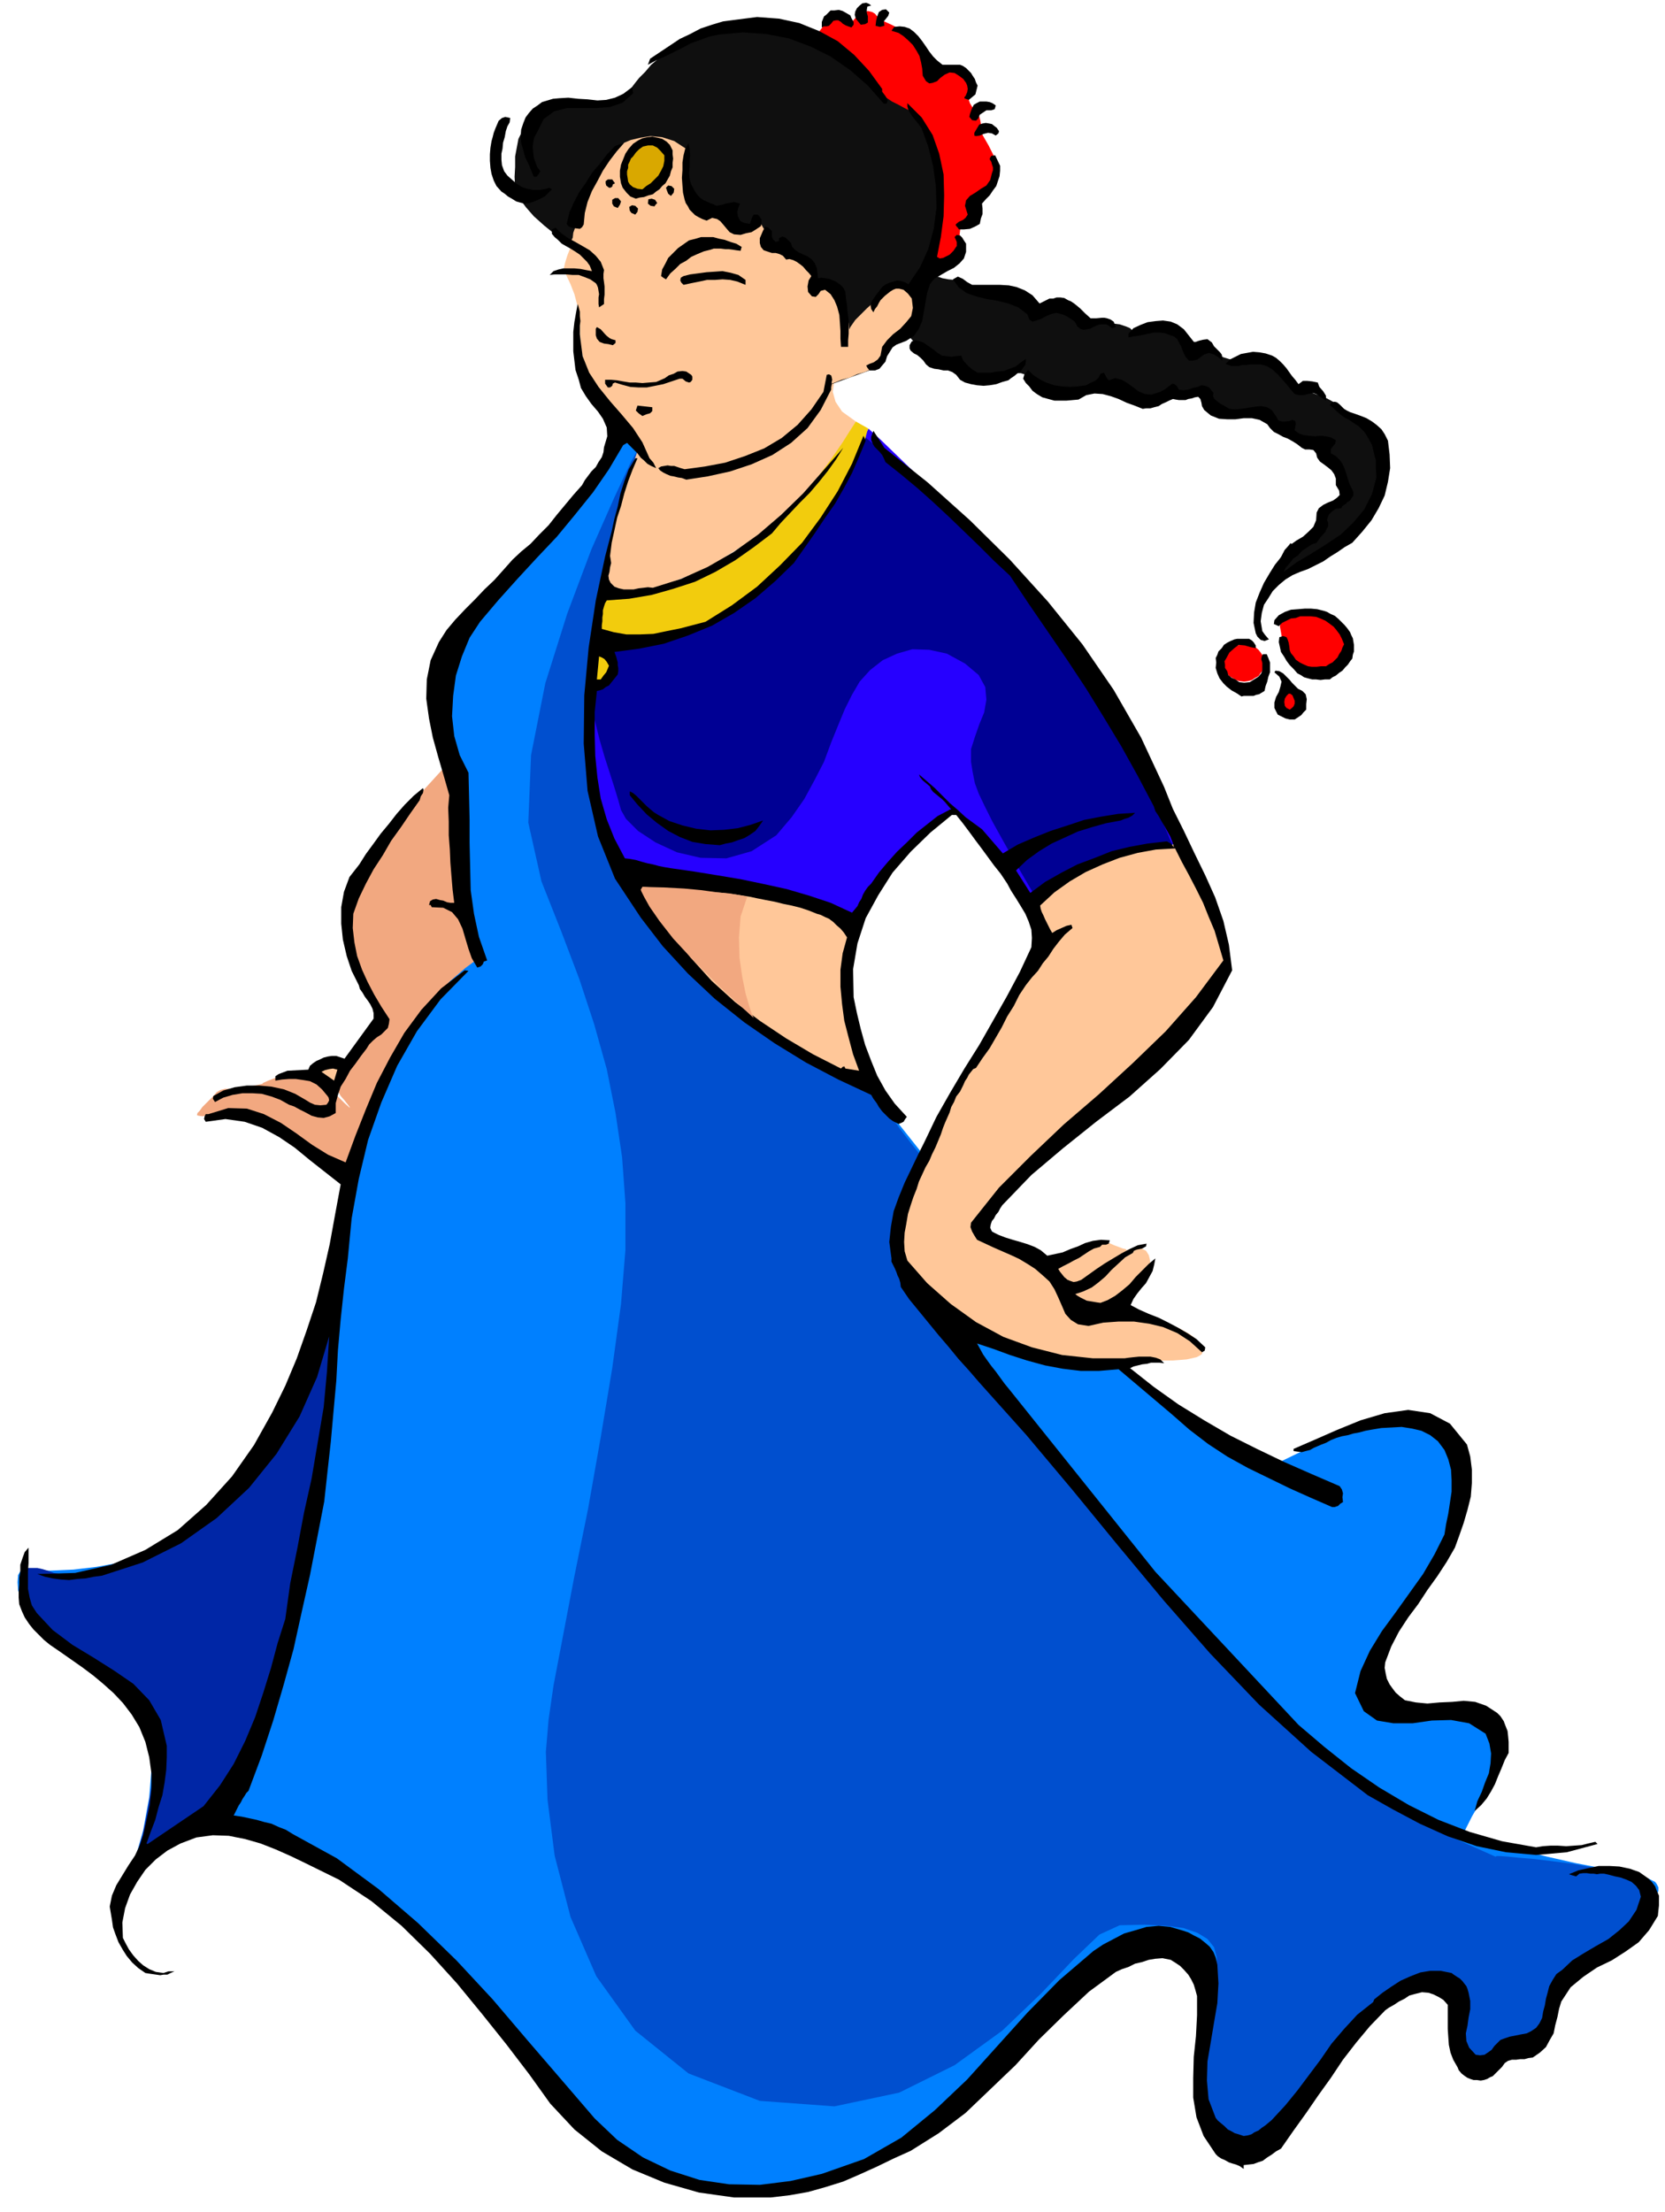 <svg xmlns="http://www.w3.org/2000/svg" width="490.455" height="651.248" fill-rule="evenodd" stroke-linecap="round" preserveAspectRatio="none" viewBox="0 0 3035 4030"><style>.brush1{fill:#ffc799}.pen1{stroke:none}.brush7{fill:red}.brush8{fill:#f2a880}.brush9{fill:#f2cc0d}.brush11{fill:#000}</style><path d="m1150 796-20 45-19 50-18 51-15 51-14 44-10 37-6 24-2 9 133-28 111-44 88-56 70-58 51-58 35-49 19-34 7-12-25-18-12-18-5-18 2-15 4-15 7-11 6-7 3-2-390 132z" class="pen1 brush1"/><path d="m1122 794 41 25-14 30-12 33-11 32-8 32-7 26-5 22-3 14v6l-8 56-5 55-6 50-3 47-4 38-2 30-1 19v7l2 63 6 52 7 41 8 33 7 22 6 16 5 9 2 3 29 53 27 44 22 34 20 26 14 18 11 12 7 6 3 3 32 39 30 31 26 24 23 18 18 12 14 8 9 4 3 2 29 17 30 15 29 13 29 11 23 8 20 6 13 4 5 2 13 15 32 55 62 78 78 88 88 93 84 86 74 73 51 50 20 19 52 46 46 36 39 26 33 20 25 11 19 8 11 3 4 1 64-31 52-21 41-16 32-9 21-7 16-3 8-1 3 1 53 5 36 15 21 21 11 25 2 24-1 21-4 15-1 6-1 2-2 7-4 11-4 14-6 15-5 15-6 15-5 13-9 13-11 19-13 21-14 24-15 22-14 22-15 18-11 14-11 13-8 19-6 22-3 23-1 22 2 19 5 14 9 8 11 2 15 3 18 3 20 3h20l20 1 18-1 16-1 12-1 14 5 12 9 12 13 8 14 7 17 3 18v19l-5 19-8 21-9 22-10 22-11 19-8 16-5 10-2 4 47 15 52 15 53 13 53 12 47 9 40 8 29 6 16 5 6 3 6 3 3 4 3 6v6l-3 10-6 11-8 14-14 14-16 15-20 14-19 15-21 12-17 12-14 10-9 9-8 8-8 14-9 16-8 18-9 16-6 16-6 13-2 9-4 4-6 5-9 4-9 5-11 4-10 4-11 4-8 6-9 5-9 8-8 8-8 8-9 6-7 3h-9l-7-5-8-12-5-16-3-18-1-18-1-20-1-16-2-13-2-7-9-6-13-4-18-4-18-3-19-3-15-2-11-1h-4l-11 6-13 10-15 12-14 13-15 13-14 14-12 12-8 12-11 12-13 20-16 23-16 27-18 25-16 24-15 20-12 14-12 8-11 9-12 5-12 6-13 2-12 1-12-2-10-3-12-9-11-11-12-16-10-18-8-23-5-25-1-29 5-30 4-37 1-39-4-40-9-36-15-31-21-20-29-6-34 13-42 26-45 35-46 39-45 43-44 40-39 38-32 30-23 22-22 17-24 20-27 21-30 23-33 21-33 19-36 15-36 11-39 7-40 9-43 7-45 4-49-2-51-8-56-18-59-29-58-39-47-41-40-42-31-40-26-38-21-32-16-26-13-17-18-18-23-25-29-30-29-31-31-32-26-27-22-22-13-11-16-10-22-14-28-17-31-16-32-18-28-14-24-12-15-6-16-6-21-5-25-6-25-5-26-5-23-2h-17l-10 3-10 6-14 11-17 12-16 14-17 12-14 11-9 8-3 3 20-71 11-60 4-50-1-40-5-31-5-22-5-13-1-3-29-29-28-26-30-24-27-19-25-16-19-12-13-7-4-2-27-34-16-27-8-22-1-15 1-13 4-7 4-4 2-1 46 4 45-2 42-5 38-7 31-9 24-8 15-6 6-2 75-65 65-71 54-75 43-71 32-65 23-52 13-35 5-12 20-112 19-90 17-73 16-54 12-41 9-26 6-15 3-4 31-61 31-48 29-38 27-28 21-21 18-12 11-7 5-1-14-44-10-40-7-36-4-30-4-26-1-18v-15l-1-42-3-38-5-36-4-29-5-26-4-19-4-13v-3l-3-52 2-41 5-34 9-24 7-18 8-11 5-7 3-1 46-49 38-40 30-33 24-26 16-20 12-13 6-8 3-2 27-33 23-29 17-27 14-23 9-20 7-14 3-9 2-3z" class="pen1" style="fill:#0080ff"/><path d="m2726 3383-108-48-93-51-80-56-69-55-60-57-51-55-45-51-39-45-8-9-21-24-32-36-38-44-43-50-43-51-43-51-36-45-63-79-56-71-51-62-41-52-35-43-25-30-16-19-5-6 8-52 10-41 9-33 9-23 8-17 7-11 4-5 2-1-23-29-20-26-17-25-14-21-11-19-8-14-5-9-1-2-79-20-71-33-64-42-54-44-46-45-33-37-21-27-6-9-48-64-34-59-24-54-15-46-10-40-3-29-1-18 1-6-2-11-2-32-1-51 3-68 7-85 17-97 26-110 40-119-13 23-30 64-42 95-44 117-40 127-26 131-5 123 24 107 36 91 33 87 27 82 23 82 16 80 12 81 6 83v86l-8 98-16 117-21 126-23 130-25 123-21 110-17 89-9 62-5 59 3 87 13 102 29 112 47 108 71 99 97 78 130 50 136 10 118-25 101-50 87-63 71-68 59-62 47-45 37-17 45-1 39 2 32 4 26 9 18 11 12 15 5 19-1 25-7 26-7 30-6 30-5 32-5 29-1 29 1 24 7 21 7 18 7 22 6 20 10 20 10 13 14 8 18-1 24-12 24-22 25-25 24-29 25-29 24-31 25-28 24-27 27-23 24-22 25-19 23-17 21-12 18-8 16-1 12 4 10 14 5 17 3 20 2 20 2 20 1 17 3 15 4 11 7 6 10 1 13 1 15-2 17-3 14-6 14-5 10-9 6-8 3-6h5l5 4 8 5 7 2 9-2 10-12 10-21 9-27 10-23 9-20 11-16 11-15 15-12 16-12 19-9 19-12 19-14 17-17 16-16 10-18 8-16 2-14-3-11-10-10-13-7-16-7-15-4-15-4-12-1-9-1h-2l-49-9-40-5-33-4-25-2-20-2-13-1h-8l-2 1z" class="pen1" style="fill:#004fcf"/><path d="m1583 781-34 69-33 60-31 49-28 40-25 29-19 21-12 12-4 5-57 34-56 25-53 18-47 12-41 6-32 4h-20l-7 1-10 119 1 95 7 74 13 56 13 38 14 25 10 13 4 5 105 4 90 11 73 14 58 18 43 16 31 14 18 10 6 4 15-35 25-35 27-35 31-32 28-28 25-22 16-15 7-5 28 26 26 29 24 27 22 26 17 22 14 18 8 12 4 5 71-40 60-28 47-18 37-10 27-5 18-1 10 1 4 1-40-118-70-125-92-127-101-120-100-107-84-85-59-57-22-20z" class="pen1" style="fill:#2600ff"/><path d="m2140 1544-61 11-51 15-44 15-34 16-28 13-18 12-12 7-3 4-34-58-26-46-20-36-14-28-11-23-7-19-4-20-3-19v-23l7-22 8-23 9-22 4-23-2-23-12-22-25-21-33-18-32-7-31-1-28 8-26 12-23 18-19 21-14 24-13 26-12 29-13 32-13 35-17 33-19 35-23 33-28 33-45 29-46 13-47-1-43-10-39-18-32-21-22-22-9-16-5-18-7-23-9-28-9-28-9-31-7-28-6-26-1-20v-38l1-19 1-16v-15l1-11 1-7 1-2 138-23 111-45 86-61 64-66 43-66 29-57 14-40 5-14 68 57 58 51 48 42 39 36 29 26 21 19 12 12 5 4 56 77 54 83 48 83 43 81 35 70 27 57 16 38 7 14z" class="pen1" style="fill:#000094"/><path d="m605 2320-24 70-20 61-19 52-17 44-17 36-16 33-16 28-16 27-21 25-24 26-28 25-29 24-30 21-28 19-26 14-20 11-21 6-21 8-23 6-22 6-22 4-19 2h-17l-11-2-11-4-10-3-9-2H43v43l8 34 12 25 15 20 15 13 13 9 10 4 4 2 53 30 41 31 29 27 21 26 11 20 7 16 2 10 1 5-5 51-6 46-7 40-7 34-8 26-6 20-4 12-1 5 44-35 37-28 30-24 24-17 17-15 12-9 6-6 3-1 49-113 40-109 30-102 22-90 15-77 9-58 5-38 2-13 9-95 6-77 4-61 2-46-1-34v-22l-1-13v-3z" class="pen1" style="fill:#0026a6"/><path d="m2268 1242 7-1 7-2 6-4 6-3 4-6 4-5 2-6 1-6-1-8-2-6-4-6-4-5-6-5-6-2-7-2h-16l-6 2-7 2-5 5-5 5-3 6-2 6v14l2 6 3 5 5 6 5 3 7 4 6 2 9 1zm132-9 11-2 12-3 10-6 10-6 7-9 7-9 3-11 2-11-2-12-3-11-7-10-7-8-10-8-10-5-12-4h-41l-19 3-11 4-5 8-2 8 2 11 2 12 2 12v11l4 11 6 9 8 9 8 6 11 6 11 3 13 2z" class="pen1 brush7"/><path d="m822 1385-53 58-41 52-33 43-24 36-18 27-10 20-6 11-1 5-1 52 6 44 8 36 12 29 10 20 11 15 7 9 3 3-4 11-4 10-5 8-4 7-5 5-3 4-3 3v1l-9 12-8 14-8 13-6 14-7 11-5 11-3 8-2 6v5l5 9 7 8 7 9 3 4h-1l-9-8-17-17-25-19-24-10-23-5-19 2-18 3-13 5-9 4-2 2-19 4-15 3-13 1-11 1h-10l-8 2-7 4-6 7-7 7-7 7-6 6-5 7-4 4-1 4 3 1 7 1 10-2 14-1 15-1 18 1 17 1 17 4 15 6 13 10 12 10 17 12 19 12 21 12 18 11 17 9 13 7 8 5 7 4 8 3h5l3 1 31-105 38-85 39-68 40-52 35-39 29-25 19-14 8-4-19-70-12-66-10-62-6-53-4-46-2-35v-29z" class="pen1 brush8"/><path d="m1889 1637 55-34 51-25 44-18 39-10 30-7 23-3 14-1 6 1 31 61 24 50 15 38 10 30 4 19 2 14v9l-44 60-39 52-37 41-31 33-26 24-20 17-12 9-4 4-52 44-40 36-31 26-22 19-16 12-9 8-5 4-1 1-29 28-19 22-12 15-6 12-3 7v4l1 2 2 1 21 14 21 12 18 9 18 7 14 3 12 4 7 1 3 1 18-2 18-4 17-6 17-5 12-6 12-5 8-4 5-1h4l7 2 8 3 9 4 8 3 8 3 5 1 2 2 15-5 12 2 8 4 5 8 2 8 1 8v8l-13 14-11 15-11 13-8 12-8 9-6 7-4 5v2l50 11 39 12 26 10 18 10 10 8 7 7 3 6 3 7v4l-1 4-4 3-6 3-9 2-9 2-12 1-13 1h-18l-21 1-24 1-23 2-24 1-21 2h-18l-11 1-15-4-23-5-29-9-32-9-35-12-32-11-29-11-22-8-20-12-20-14-20-18-19-17-17-19-14-17-10-14-4-9-1-13 2-21 5-27 7-30 8-33 10-31 11-27 11-21 12-24 17-31 18-37 21-38 19-38 19-34 16-29 13-19 9-17 11-17 11-19 12-18 9-18 9-15 6-13 4-7v-18l-2-11-2-11-3-12-2-8-1-5v-2l3-17z" class="pen1 brush1"/><path d="m1583 781-23-13-24 38-22 32-20 27-17 22-15 15-10 12-7 7-2 3-32 32-32 28-33 24-29 19-27 14-20 11-14 6-4 3-33 8-29 7-26 3-21 3h-41l-9 15-5 15-4 14-1 14-1 10 1 8v5l1 3 44 14 51-2 51-16 51-22 45-26 37-24 24-18 10-6 57-64 44-56 33-50 23-40 14-33 9-23 4-15 2-4z" class="pen1 brush9"/><path d="m1489 63 13-17 12-9 10-5 9 1 6 1 6 4 3 3 2 2 12-13 12-7 8-3 8 2 5 3 4 5 3 3 1 2 24 11 20 11 15 10 12 11 7 9 6 10 3 8 3 9v6l3 4 3 3 3 2 5 1h3l27-2 19 5 10 7 5 11v10l-2 11-2 7-1 3 2 6 3 5 2 3 3 4 4 2 2 1 3 9 2 8 1 6 1 5-2 6v2l15 26 10 20 5 13 3 10-2 5-1 3-2 1v1l-12 21-8 14-7 8-4 4-5-2v-2l-1 18-3 13-5 9-4 6-6 3-5 1h-4v1l-3 25-7 21-9 14-10 11-12 6-9 4-6 2-2 1-204-433z" class="pen1 brush7"/><path d="m1018 432-26-21-19-17-14-16-9-12-7-11-3-7-1-4v-1l-1-21 1-18v-19l3-16 3-16 7-14 9-13 14-10 14-9 14-6 14-4 15-2 14-2 15-1h15l16 1 13-2 11-2 9-4 8-4 5-5 4-5 3-4 3-2 3-5 6-8 8-10 11-11 11-13 13-11 13-11 14-7 14-8 18-8 21-8 25-7 25-7 26-3 25-1 26 4 23 4 22 5 20 6 19 6 15 6 15 6 12 7 9 8 8 8 9 9 10 10 11 11 8 9 8 10 6 8 4 6 3 4 8 5 9 6 12 6 11 6 12 6 9 7 7 9 4 9 6 14 6 16 6 19 5 18 5 19 2 17 2 15-1 13-1 17-2 19-1 21-3 19-2 19-4 16-4 13-2 9 4 7 9 4 12 4 11 2 11 1h7l4 1 20 15 20 10 17 6 17 3h24l6-1h3l8 6 7 6 4 3 4 4 4 1 1 1 25-6h20l15 3 13 7 7 6 5 7 3 5 1 3 28-2 22 1 16 2 12 4 7 3 4 4 2 2 1 2 27-5 22-1 16 2 13 5 7 5 5 5 3 4 1 2h16l13 3 9 3 8 4 4 3 4 4 1 2 1 2 13 7 13 4 11 2 12 1 8-2 7-1 5-1h2l25 5 19 9 13 8 9 10 4 7 3 7v5l1 2 22 6 19 7 14 5 11 6 7 4 5 4 3 2 1 2 31 24 22 21 14 15 9 13 3 8 1 6-1 3v2l-6 44-5 30-4 18-3 9-3 1-1-2-1-3v-1l-27 29-24 24-21 16-18 13-15 7-10 5-6 2-2 1-22 12-17 12-13 9-9 9-7 5-3 5-2 2v2l16-39 13-26 9-17 7-8 3-4 3 1 1 2 1 2 21-13 16-11 9-11 6-8 1-8v-6l-2-4 22-13 15-10 8-9 4-6-1-7-2-3-3-3-17-26-14-19-11-15-8-9-7-7-4-4-2-1-19-4-15-5-14-6-10-6-10-6-6-5-4-4h-1l-13-6-11-3-9-3-6-1-7-1h-5v1l-18-1-14-3-10-5-7-5-6-6-2-5-2-4v-1l-6-3-8-2-10-1h-31l-1 1-39 10-28 4-22-2-13-4-10-7-4-6-1-5v-1h-25l-20 2-16 2-12 3-9 2-6 2-4 1v1l-18-5-14-4-11-6-7-6-6-6-3-5-2-4-12-4h-23l-10 3-9 2-6 2-5 2-1 1h-22l-16-2-13-4-8-4-6-5-3-4-1-4-20-5-16-8-15-10-11-10-10-11-7-8-4-5-1-2-25 15-36 49-91 33-484-273z" class="pen1" style="fill:#0f0f0f"/><path d="m1540 626 3-16 7-14 9-13 11-11 10-10 9-8 8-7 6-3 4-6 6-5 6-6 8-5 7-5 8-1 6 1 7 5 4 6 4 8 4 8 4 8 1 7 2 8-1 6v7l-4 4-5 6-7 6-6 7-7 6-6 6-6 4-3 4-7 5-6 8-5 8-2 9-4 6-5 7-6 4-3 3-6 1-9 4-14 4-13 6-15 4-12 5-9 3-2 2 29-76z" class="pen1 brush1"/><path d="m1059 382-6 16-4 15-4 11-1 9-3 6v9l-7 18-4 13-2 9v6l1 4 2 1 9 19 7 18 4 15 4 15 1 13 1 13v12l1 14 1 15 4 19 5 20 7 20 6 19 7 16 5 12 6 7 3 2 6 4 6 4 7 6 6 6 8 8 7 9 8 11 7 10 7 10 5 9 6 8 4 5 4 5 2 2 1 2h2l9 2 13 3 16 3 17 2 18 1h15l14-3 13-6 19-6 22-7 26-7 24-10 25-12 23-13 21-15 16-20 16-23 13-25 12-24 9-25 8-21 5-17 5-11 1-11-1-13-4-15-4-14-6-15-5-11-6-9-5-3-6-3h-23l-4 1-3 1v1l-5-41-38-23-18-8-18-2-5-23-15-26-15 16-26-5-15-28-28 5-41-26-5-35v-54l-23-15-22-7-21-2-19 3-17 4-12 5-9 5-2 2-17 23-14 22-12 19-9 18-8 13-5 11-3 6v3z" class="pen1 brush1"/><path d="m1588 10-7 2-1 6v5l2 7v11l-5 3-8 1-5-6-4-5-2-7 1-6 3-6 5-5 5-4 7-1 5 2 4 3zm33 13-2 6-4 5-4 5 1 8-8 2-8-2 1-9 2-8 3-8 6-4 7-1 6 6zm-71 5 2 5 4 7v5l-4 5-6-2-5-2-5-3-3-3-5-3h-4l-5 1-4 5-4 4-4 1h-5l-4 2V40l4-10 4-3 4-4 4-4h7l8-1 7 2 7 4 7 4zm67 152 1 4-2 5h-5l-29-33-32-28-36-25-36-18-40-15-41-8-43-3-44 4-18 4-16 6-17 6-15 8-16 8-16 8-16 7-15 8 4-11 18-12 18-12 18-12 19-9 19-10 21-7 20-6 23-3 39-5 40 3 37 8 37 15 33 18 30 25 27 29 24 33v5l3 4 3 4 3 5zm133-62 5 2 6 4 4 4 5 5 3 5 4 6 2 6 3 6-2 8-2 8-6 5-6 5-6-2-2-1v-2l2-2 3-7 1-6-1-6-2-5-3-4-2-3-8-6-8-5-9-1-9 4-8 6-6 6-8 3-6 1-6-4-6-10-1-13-2-11-3-12-5-9-7-11-8-8-9-8-9-6-13-4 5-7 10-1 9 1 9 3 8 6 8 8 7 9 7 10 6 9 7 9 7 7 10 8h32zm-596 52-19 17-23 8-26 2h-53l-23 6-19 14-13 26-4 7-2 9-1 9 1 10 1 9 3 9 3 8 6 8-3 5-4 5h-5l-5-12-5-12-6-12-3-12-4-13-1-12 1-13 4-12 4-10 6-8 7-8 9-6 8-6 10-3 10-3 11-1 17-1 18 2 17 1 18 2 16-1 16-4 15-7 16-12 1 4 1 7zm661 22-1 4-1 3-3 1-3 1h-9l-6 4-6 4-3 7-4 4-7-1-5-6 1-5 2-6 2-5 3-6 5-3 6-3h12l6 1 5 2 6 4zm-107 276 5 3 6-1 6-3 6-3 7-7 6-9v-7l-2-5-2-4 4-4 6 1 4 4 3 5 4 6v15l-4 12-8 9-10 8-12 6-12 7-12 7-8 10-5 16-3 17-3 17-3 17-6 14-9 13-14 9-18 7-7 5-5 8-5 8-3 10-6 7-5 6-8 3h-10l-4-5-2-4 6-3 8-3 7-5 5-7 3-16 9-12 11-11 13-10 11-12 9-11 3-15-2-17-7-9-8-7-8-2h-6l-5 2-5 3-10 8-8 8-3 5-3 6-4 5-3 6-4-6-1-6 1-6 3-5 7-10 7-9 4-5 6-4 7-3 7-2 6-2 7 1 7 2 7 4 21-31 15-33 10-37 5-38-1-39-5-37-9-36-12-33-5-7-4-5-5-6-3-4-4-6-3-5-2-7v-6l26 26 20 32 12 34 8 38 1 38-1 38-5 38-7 36z" class="pen1 brush11"/><path d="m930 215-1 8-4 7-3 9-2 11-3 10-1 11-2 9v11l1 10 4 11 6 8 9 8 8 7 10 6 9 3 11 2h12l12-2 5-2 5 3-6 6-7 7-10 5-9 4-9 3-9 1-8-2-7-2-8-5-7-4-6-5-6-4-9-10-5-10-4-12-2-11-1-13v-12l1-12 2-12 2-7 2-8 3-8 3-7 3-7 6-5 6-2 9 2zm891 24-1 4-5 4-7-4-7-1-8 2-7 3-7 1-3-1v-5l6-10 3-5 6-2 6-1 6 1 5 1 5 4 4 3 4 6zm-595 35v7l1 8-1 8v8l-3 7-2 8-4 7-4 7-6 5-5 6-6 4-6 5-8 2-8 3-8 1-7 2-10-4-7-7-7-9-3-8-2-12v-11l2-11 4-10 4-10 6-9 8-9 9-6 8-4 9-2 9-1 10 2 8 2 8 5 6 6 5 10zm-162 135-3 5-4 3-8-1-7-1-6-3-3-4 5-21 8-18 10-19 12-17 11-18 14-16 13-17 15-16 17-6-14 16-13 17-12 18-10 19-10 18-8 20-5 20-2 21zm202-62 3 5 4 5 4 4 6 4 5 2 6 3 6 2 6 3 5-1 6-1 5-2 6-1 10-2 11 3-3 7-2 8 1 8 4 8 3 2 4 2 5 1 6 1 2-6 2-6 3-5h7l4 4 3 5v6l-1 6-9 6-8 5-10 2-10 3-12-1-8-4-6-7-5-6-6-7-6-4-9-2-10 5-8-3-6-3-7-4-4-4-6-6-3-6-4-6-2-6-3-13-1-13-1-14 1-14v-14l2-13 3-12 6-10 2 10 1 11-1 11v11l-1 11 1 11 3 10 6 11z" class="pen1 brush11"/><path d="M1211 283v10l-2 10-4 8-5 9-7 7-7 7-8 5-7 6-9-1-8-3-6-5-3-5-1-7-1-6v-6l2-6v-6l3-6 2-5 4-4 5-7 6-6 7-5 9-2h9l8 4 6 6 7 8z" class="pen1" style="fill:#d9a800"/><path d="M1823 302v9l-1 10-3 9-3 9-6 8-6 9-7 7-7 8 1 9v10l-3 8-2 10-9 5-9 4-11 1h-9l-2-3-2-2-2-3 1-2 5-4 7-3 5-4 4-6-5-16 2-10 7-8 10-6 10-7 10-6 7-10 3-12 2-6v-5l-2-6-1-4-3-5 1-3 2-3 7-1 9 19zm-702 32-4 2-1 4-3 2h-3l-5-4-1-4v-4l4-3h8l5 7zm108 10-1 7-5 6-5-4-2-5-2-6 4-4 6 1 5 5zm-97 23-2 6-4 6-7-3-3-5v-7l5-3h6l5 6zm66 3-3 3-2 3-7-1-5-4 1-8 6-1 6 2 4 6zm-35 10-1 6-4 5-7-3-3-4-1-7 5-3 6 1 5 5zm244 41v10l2 5 5 5 3-1 3-1v-5l6-3 6 2 5 5 5 5 2 7 6 6 6 4 9 4 7 3 7 5 6 7 4 10 1 8 1 10 6-1 8 1 6 1 8 3 6 3 7 5 5 5 4 8 1 12 2 13 1 12 2 14v25l-1 12v12h-13l-1-15v-14l-1-15-1-14-4-15-5-12-7-11-10-8-8 2-4 6-5 5-7-1-7-8-1-10 2-11 5-8-5-6-5-5-5-6-5-4-7-5-6-3-7-2-6 1-6-7-6-3-7-2h-7l-9-3-6-2-5-6-2-7v-9l3-7 3-7 4-7 6 2 6 6zm-306 71-1 7v8l1 7 1 8v15l-1 8v9l-9 6-1-6v-12l1-6-1-6-1-6-2-5-2-3-10-7-10-4-11-4h-11l-12-1h-21l-9 1 7-7 9-3 9-2h20l11 1 10 2 11 2-4-10-5-7-7-7-6-6-9-6-8-5-9-5-7-4-7-7-6-5-5-6v-8l7-3 10 10 13 9 13 7 14 8 12 7 11 10 9 11 6 15zm251-42-1 3-1 4-8-1-6-1-8-1h-6l-8-1h-13l-6 2-12 3-12 5-11 5-9 7-11 6-9 9-9 8-8 11-5-3-4-3 2-12 6-11 5-10 9-9 9-9 10-7 10-7 12-3 10-3h22l11 3 10 2 11 4 10 3 10 6zm7 60v9l-15-6-13-3-14-1-13 1h-15l-14 3-15 3-14 3-4-4-2-4 1-5 5-3 12-3 15-2 15-2 15-1 14-1 15 3 14 4 13 9zm413 9h50l17 1 14 3 15 6 14 9 13 15 6-3 6-3 6-3h7l6-2h7l7 1 7 4 5 2 6 4 5 4 6 5 9 9 10 9h10l11-1h4l5 1 6 2 6 4 2 5 2 5-7 2-4-3-6-4h-12l-6 2-6 3-6 3-6 1-6 1-6-2-5-4-5-9-7-5-8-5-7-3-11-3-9 2-10 4-9 5-9 3-7 2-6-4-3-9-17-13-18-7-20-5-19-3-20-5-17-6-14-10-11-15 9-5 9 4 8 6 9 5zm-714 99 4 31 12 30 17 26 21 26 21 24 21 25 17 26 13 29 7 8 5 10-9-4-7-4-6-6-6-5-6-8-6-6-7-7-6-6-7 4-26 44-29 42-33 41-33 40-36 38-36 39-35 39-33 39-19 29-14 34-11 35-5 37-2 37 4 36 10 35 16 32 1 42 1 44v42l1 44 1 42 6 43 9 42 15 43-6 2-2 5-4 4-6 2-10-17-6-17-6-20-5-17-8-17-11-13-16-8-21-1-2-4h-3l2-7 5-3 6-1 7 2 6 1 7 3 6 1h7l-3-24-2-24-2-25-1-24-2-26v-25l-1-25 2-23-10-35-10-34-10-36-7-35-5-36 1-35 7-35 15-33 14-22 16-19 18-19 18-18 17-18 18-17 17-19 16-18 16-15 17-14 16-17 17-17 15-19 15-18 15-18 16-18 5-9 6-8 6-8 8-8 5-9 6-9 3-9 1-9 6-20-1-16-7-16-9-13-12-14-10-14-9-15-4-15-6-18-2-17-2-17v-35l2-18 3-17 3-16 2 6 2 8v8l1 9-1 8v16l1 9zm1100-18 19 24 8-3 8-2 8-1 8 6 4 7 8 8 3 3 3 4 1 5v6l-7-6-8-5-9-3-9 3-6 4-6 5-8 2h-8l-6-7-3-6-3-7-2-6-4-7-3-6-6-5-6-2-11-4-9-1h-11l-9 2-10 2-10 2-9 1-8 2v-7l9-10 13-6 13-5 15-2 13-1 14 2 12 5 12 9zm-1036 20v5l-5 4-8-2-8-1-8-3-5-6-2-6v-12l2-3 7 4 8 9 3 3 5 4 4 2 7 2zm630 28 4 9 8 9 8 7 10 6h24l12-2 12-1 10-4 11-4 9-7 10-7v5l-1 6-4 5-4 6-6 4-6 5-6 4-5 4-11 3-11 4-12 2-11 1-12-1-11-2-11-3-9-5-7-9-7-5-8-3h-8l-9-2-8-1-9-3-6-5-5-7-5-5-6-5-6-3-6-5-2-4v-6l4-7 7-2 8 2 6 2 7 5 6 4 7 5 6 5 8 5 8 1 9 1 8-1 10-1zm615 52 8-6h8l9 1 10 2 3 8 7 8 5 8v9l-6-4-6-4-6-4-6-2-9 2-8 2h-9l-7-2-8-9-7-9-8-9-8-9-10-9-10-6-11-3h-19l-7 1h-8l-6 2h-13l-6-2-5-2 8-8 10-5 10-5 11-2 11-2 12 1 11 2 12 4 7 4 7 6 6 6 6 7 5 7 5 7 6 7 6 8z" class="pen1 brush11"/><path d="m1980 702 7-4 9-4 6-5 4-8 6-2 3 5 2 4 4 5 12-4 12 3 10 6 11 8 9 7 12 5 12 1 16-5 9-5 9-7 4-3 4 1 4 3 4 7 8 1 9-1 8-3 9-2 7-3 7 1 7 3 8 10-1 5 2 5 3 3 5 4 4 3 6 3 5 3 5 3 10 1 12-1 12-2 13-2 11-1 11 2 9 6 8 12 3 6 7 2h6l8-1 5-2 5 2 1 5-2 12 8 6 9 3 9 1 11 1 10-1 10 1 9 2 9 5-1 6-4 5-4 5v8l9 5 7 7 5 7 4 9 3 9 3 10 3 9 5 10 2 5v6l-3 4-3 5-5 3-4 4-5 3-2 4-10 1-7 5-6 6-3 9 2 6v6l-3 5-2 5-9 10-7 10-9 3-9 6-9 6-7 8-9 6-6 8-7 8-4 8 23-17 27-16 27-17 27-18 23-22 20-24 14-28 8-30-1-16v-15l-4-15-3-13-7-13-7-11-10-10-12-8-6-4-6-3-6-4-4-3-10-9-9-8 4-5 5-1 4 1 5 4 3 3 5 5 5 3 6 3 9 3 11 4 10 4 10 6 8 6 9 8 6 9 6 12 3 25 1 25-4 25-6 25-11 23-13 22-17 21-18 20-14 8-13 9-13 8-13 9-14 7-14 7-14 5-14 6-13 8-12 10-11 11-8 13-8 12-4 15-2 15 3 18 5 7 7 8-8 3-7-2-6-6-3-6-4-19 1-19 3-18 7-18 8-18 10-17 10-16 12-15 6-12 10-9 11-8 12-7 10-9 9-9 5-12 1-14 4-8 8-6 8-4 10-4 7-5 5-5-1-8-6-10v-12l-3-8-5-7-6-5-8-6-7-5-5-7-2-8-5-6-7-1h-8l-6-3-9-7-8-5-9-5-8-3-9-5-8-4-7-7-5-7-14-8-14-3h-15l-15 2h-15l-15-1-15-6-12-10-4-7-1-6-2-7-4-4-6 1-6 2-6 1-5 2h-12l-6-1-5-1-7 3-6 3-7 3-6 4-8 2-7 2h-8l-6 1-15-6-14-5-15-7-14-5-15-4-15-1-15 3-14 8-11 1-11 1h-22l-11-3-11-3-10-6-8-6-6-8-6-6-5-8 2-7 7-9 9 9 12 8 12 6 15 5 13 2 15 1 15-1 15-2zm-720-19 2 3v6l-3 4-3 1-3-1-3-1-6-5h-5l-15 5-15 5-15 3-15 3h-15l-15-1-15-4-13-4-4 2-1 4-4 3h-4l-5-7v-7h11l11 1 11 2 12 2h11l12 1 12-1 13-1 7-3 9-4 7-5 9-3 7-4 9-1 7 1 9 6zm255 27-19 37-24 33-30 27-34 22-38 17-39 13-41 9-39 6-8-3-7-1-8-2-6-1-7-3-6-3-6-4-3-4 5-3 6-1 6-1 6 1h6l6 2 6 2 7 2 37-5 37-7 36-12 35-14 32-19 29-24 25-28 22-32 6-31 4-1 4 2 1 3 1 5-1 4v5l-1 5v4zm-326 32v7l-4 4-7 2-7 3-7-5-5-5 3-9 27 3z" class="pen1 brush11"/><path d="m1612 816 79 63 77 69 73 72 69 76 63 78 57 83 50 87 42 90 16 40 20 40 19 40 20 41 18 40 15 43 10 43 6 47-35 67-44 60-52 53-56 50-61 46-60 48-58 49-53 55-4 6-3 6-5 6-3 6-4 5-2 6-1 6 3 7 12 6 13 5 13 4 14 4 13 4 13 5 11 6 12 10 14-3 14-3 14-6 14-5 13-6 14-4 15-2 16 1-2 6-5 2h-7l-4 4-11 3-9 5-9 6-9 6-10 5-9 5-10 5-9 5 3 5 4 5 4 5 6 5 5 2 6 2 6-1 8-3 14-10 14-10 15-10 15-9 15-9 15-8 15-7 16-3-1 5-7 4-5 1-5 1-5 2-2 4-14 8-13 12-12 11-11 12-13 11-12 9-15 7-15 5 4 3 5 3 6 3 6 3 6 1 6 1 6 1 7 1 13-5 14-8 13-10 13-11 11-13 12-12 12-12 12-10-2 11-3 12-6 11-6 11-8 9-8 10-7 10-5 11 15 8 18 8 18 7 18 9 17 9 17 10 17 11 16 15-1 6-5 3-22-20-23-15-26-11-25-6-28-4h-28l-28 2-27 6-19-3-13-8-10-11-6-14-7-16-7-15-9-14-11-10-15-13-14-9-15-9-15-7-16-7-16-7-15-7-15-7-5-8-4-7-3-8 1-8 51-64 58-58 60-57 64-55 62-57 60-58 55-62 50-67-8-27-8-27-11-26-10-25-13-26-13-25-13-24-12-24-35 2-33 6-33 9-31 12-31 14-29 17-28 20-26 24 1 6 2 6 3 6 3 7 3 6 3 6 3 6 4 7 8-5 9-4 9-4 9-2 2 6-14 12-11 13-10 13-9 14-10 12-9 14-11 12-11 14-12 18-10 20-12 19-10 20-11 19-11 19-13 18-12 18-5 2-4 5-4 5-3 6-4 6-3 7-3 6-3 6-7 9-4 10-5 9-3 10-4 9-4 9-4 10-4 12-5 12-5 12-6 12-5 12-7 12-6 13-6 13-4 13-6 15-5 15-5 16-3 18-3 16-1 17 1 17 5 17 36 41 43 38 46 33 50 27 52 19 55 14 56 6h58l7-1 9-1 10-1h21l10 2 8 3 7 7-8-1h-16l-7 2-9 1-8 2-8 2-6 3 43 34 45 32 47 29 48 28 48 24 50 24 50 22 51 22 4 6 2 7-1 7 1 9-5 3-4 4-6 2h-5l-39-17-38-17-39-19-37-18-38-21-35-23-34-26-32-28-97-82-36 3h-33l-33-4-32-6-33-9-31-10-30-11-30-10 5 9 6 11 7 10 8 11 8 10 8 11 8 11 9 11 266 332 261 279 47 40 49 39 51 35 54 32 54 27 57 22 59 17 62 11 12-2 14-1h14l15 1 14-1 14-1 12-3 13-3 4 4-56 15-56 5-55-5-53-11-53-18-51-23-49-26-46-26-103-79-95-86-89-93-85-97-84-101-82-100-84-100-86-96-19-22-19-21-18-22-18-21-18-22-18-22-18-22-15-22-1-8-2-7-3-6-2-6-3-7-3-6-3-6v-6l-4-30 3-28 5-28 9-25 11-27 12-25 12-25 12-24 22-46 25-44 26-44 27-43 25-44 25-44 24-45 21-45 1-17-1-15-5-15-6-14-9-15-8-13-9-14-7-13-12-18-12-15-11-15-11-15-12-16-11-15-12-16-12-15h-8l-39 32-36 35-33 38-26 41-23 42-15 46-8 47 1 51 6 29 7 29 8 29 11 29 11 27 15 27 17 24 22 24-3 4-3 5-4 2-5 2-10-5-7-5-7-7-6-6-6-8-4-7-6-8-4-7-60-28-59-31-57-35-55-38-54-43-49-46-46-50-40-52-47-71-31-77-19-83-7-86 1-88 8-87 13-86 17-80 6-23 6-23 5-23 6-22 5-24 7-22 8-22 12-20h4l-9 21-8 21-7 22-6 23-7 21-5 23-5 23-3 24 1 6 1 7-2 8-1 8-2 7 1 7 3 6 7 7 8 3 9 2h18l9-2 9-1 8-1 9 1 51-16 49-22 47-27 45-32 42-36 40-39 37-42 36-41-13 21-15 21-16 20-17 20-18 18-18 19-17 18-16 19-33 25-34 24-36 21-37 18-40 13-39 11-41 7-41 3-3 5-2 6-2 7v7l-1 6v7l-1 7v7l22 6 23 4h24l25-1 24-5 25-5 23-6 23-6 48-30 46-34 42-39 40-41 34-46 31-48 26-50 21-51 4 9-12 29-13 30-15 28-16 28-19 27-18 27-19 27-19 27-34 33-36 31-39 27-40 23-44 18-44 15-45 9-45 6 3 8 3 11v5l1 5v6l-1 6-8 10-8 10-6 3-5 4-6 2-5 1-4 39v40l1 39 4 40 6 38 11 38 14 35 19 36 9 1 11 2 10 3 11 3 10 2 11 3 10 2 12 2 42 6 43 7 42 7 43 9 41 9 41 12 39 13 39 18 5-6 5-6 3-7 4-6 3-8 4-7 5-7 6-6 14-20 16-19 17-19 18-17 18-18 19-15 19-15 21-11 1-1h3l-6-7-5-6-6-6-5-4-6-5-5-4-4-5-2-5-7-6-6-5-5-6-2-5 14 12 15 13 14 14 14 14 14 12 14 13 15 11 15 11 38 44 27-16 30-13 30-12 31-10 30-10 31-6 31-5 31-2-5 5-7 4-7 2-7 3-27 5-25 7-26 8-24 11-24 11-23 14-22 16-20 19 26 41 27-20 30-17 29-15 32-12 30-12 33-8 33-6 35-4 7 4 6 7-3-10-4-10-5-9-5-9-6-10-5-9-6-9-3-9-29-55-30-54-32-53-32-52-35-53-35-51-35-51-34-51-29-27-27-27-28-27-27-26-29-27-28-25-30-25-29-23-3-7-3-6-5-6-4-4-5-5-3-5-3-7v-6l4-11 20 31zm849 336 2 5 3 6 1 6 1 6v12l-2 6-1 7-4 5-4 6-5 5-5 6-6 4-6 5-6 3-5 4h-9l-8 1-8-1h-7l-8-2-7-2-6-4-6-3-7-8-7-7-6-8-4-7-6-9-2-9-2-9 1-9 7-2 6 2 2 4 2 6 1 6 1 8 2 5 5 6 4 6 7 5 6 3 9 4 7 1h9l8-1h9l6-4 6-3 4-4 5-5 3-6 4-6 2-6 3-6-4-10-4-8-6-8-5-6-8-6-7-5-9-4-8-3-10-1h-19l-8 3-9 1-8 4-8 4-6 6-9-4 1-7 8-9 11-6 11-4 13-1 12-1h12l11 1 12 3 6 2 7 4 7 3 7 6 5 5 6 6 5 6 5 7zm-172 24v5l-10-2-10-3-11-1-8 6-9 8-6 11-3 5 1 6v6l4 6 2 7 6 5 7 3 7 5 9 1 10-1 8-5 8-5 5-6 2-6v-13l-2-7 1-5 2-4h7l3 7 3 8v18l-3 8-2 9-3 8-2 9-5 3-5 3-5 1-5 2h-18l-4 1-9-6-9-5-9-7-6-6-7-9-4-9-3-10 1-10-1-8 3-6 2-6 6-6 4-6 6-4 6-3 7-3 5-1h22l5 3 3 3 4 6z" class="pen1 brush11"/><path d="m1110 1213-2 5-3 7-5 6-5 7h-7l4-42 5 2 5 3 4 5 4 7z" class="pen1 brush9"/><path d="m2374 1259 6 6 2 9-1 9v10l-5 5-4 5-6 4-6 4h-9l-8-2-8-4-6-3-6-12v-10l3-10 5-9 3-10 2-9-4-9-9-8 2-3 7 1 7 4 6 6 6 6 4 5 6 6 5 5 8 4z" class="pen1 brush11"/><path d="M2360 1277v5l-2 5-3 3-4 3-6-3-3-4-1-7 1-6 3-5 4-4h3l4 3 2 5 2 5z" class="pen1 brush7"/><path d="m765 1458-17 24-17 25-18 25-15 26-17 26-14 26-13 27-10 28-1 26 3 26 5 25 9 25 10 22 12 23 13 22 15 23-1 8-2 8-6 6-6 6-8 5-7 6-7 7-5 8-10 13-10 14-10 13-8 15-9 14-5 15-4 15v18l-11 6-11 3-11-1-11-3-11-6-10-5-11-6-9-3-16-9-16-6-18-5-17-1h-18l-18 3-17 5-15 8-4-6 1-5 18-10 21-6 22-3h23l22 2 23 5 20 8 19 11 8 5 9 4 10 1 11-1 3-4 2-4-1-5-2-3-10-12-10-9-12-6-12-2-14-2h-12l-13 1-12 2v-8l6-4 8-3 8-3 38-2 3-7 6-5 6-4 7-3 6-3 8-2 7-1h8l15 5 53-73v-10l-2-8-4-8-4-6-6-8-4-7-5-7-2-7-13-26-9-27-7-30-3-29v-30l5-28 10-27 18-23 12-19 14-19 13-18 15-18 14-18 15-17 16-16 17-14 1 3-1 6-4 6-2 7zm435 27 20 11 24 8 25 6 26 3 25-1 25-3 23-6 23-8-7 10-7 9-10 7-10 6-12 4-11 4-11 2-11 3-26-2-24-4-23-9-21-11-21-15-18-15-17-18-14-17v-7l6 3 6 5 6 6 7 7 6 6 7 6 6 5 8 5z" class="pen1 brush11"/><path d="m1367 1634 14 3 15 3 16 3 16 4 15 3 16 4 15 5 15 6 7 2 8 4 7 3 8 6 6 6 7 6 6 7 6 9-8 29-4 30v31l3 32 4 30 8 31 8 30 11 30-25-4-1-2-1-2-3 1-3 3-51-26-49-29-48-32-45-34-43-39-38-42-36-46-30-49-22-34 24 2 25 3 25 1 25 2 24 1 24 2 24 3 25 4z" class="pen1 brush1"/><path d="m854 1769-51 52-43 58-36 63-29 67-24 68-17 71-13 72-7 73-7 55-6 56-5 56-3 56-5 55-5 56-6 54-6 55-13 67-13 67-15 67-15 68-18 65-19 65-21 64-24 64-4 4-3 5-4 6-3 6-4 6-3 6-3 6-3 6 14 2 14 3 14 3 14 4 13 3 13 6 13 5 13 8 80 44 76 56 72 62 70 68 66 71 63 74 62 72 61 71 41 39 47 32 50 24 53 17 54 8 56 1 56-7 57-13 77-27 68-39 61-50 59-56 55-61 55-61 58-59 62-53 18-12 19-10 19-10 21-6 20-6 22-2 21 2 24 7 9 3 11 6 10 5 10 8 8 7 7 10 4 10 3 13 2 34-2 36-6 35-6 36-6 35-1 35 3 34 13 34 4 5 6 5 6 5 6 6 6 3 7 4 7 2 9 3 7-1 7-2 6-4 7-3 6-5 6-4 6-5 6-5 25-27 22-27 21-28 21-28 20-29 23-27 24-26 29-23 2-5 15-12 16-11 17-11 18-8 18-7 18-3h19l20 4 4 3 6 4 5 3 5 5 3 4 4 5 2 5 2 7 3 15v15l-3 15-2 15-3 14 1 14 5 12 12 13 8 1 8-1 6-4 7-5 5-7 5-5 6-6 8-3 9-3 10-2 10-2 11-2 8-4 9-6 6-8 5-10 2-12 3-11 2-12 3-11 3-12 6-11 7-11 11-8 18-17 21-13 22-13 23-13 20-16 17-16 14-21 8-24-3-12-6-8-8-7-9-4-11-4-10-2-11-3-9-2h-7l-6 1-6-1h-6l-7-1h-6l-7 1-6 5-7-2-6-2 17-7 18-4 19-4h20l18 1 19 4 17 6 17 12 6 6 6 8 3 8 4 9v18l-1 9-1 10-16 26-19 22-24 17-25 16-27 13-25 17-23 19-17 26-4 13-3 15-4 15-3 15-7 12-7 13-11 10-13 9-8 1-7 2h-8l-7 1h-8l-7 2-6 4-5 7-8 8-9 9-5 2-5 3-6 2-6 1-7-1h-6l-6-2-5-2-6-4-5-4-5-6-2-5-8-14-5-13-3-14-1-14-1-15v-44l-8-9-8-5-10-5-9-3-12-1-12 3-11 3-9 6-10 5-9 6-9 5-7 5-28 29-25 30-24 31-22 33-23 32-22 32-23 32-23 33-9 5-8 6-8 5-8 6-9 3-8 3-9 1-9 1v7l-7-5-7-3-7-2-6-2-7-4-7-3-6-4-4-4-22-33-13-34-6-36v-36l1-38 4-38 2-38v-35l-3-11-3-10-5-10-5-8-8-9-7-7-9-6-8-5-15-3-13 1-12 2-12 4-13 3-12 6-12 4-11 5-49 36-46 43-45 44-43 47-46 44-45 43-49 37-51 32-31 14-31 15-31 14-30 13-32 10-32 9-34 6-34 4h-67l-64-9-63-18-58-24-56-33-50-40-44-47-38-53-42-55-44-55-46-56-49-54-52-51-55-45-59-39-61-30-27-13-27-12-28-11-28-8-30-6-29-1-30 4-29 11-24 13-21 16-19 19-15 22-13 23-9 25-5 26 1 28 5 10 6 11 8 11 9 10 9 8 11 7 12 5 14 2 9-3h11l-7 3-6 3h-7l-6 1-7-1-7-1-7-1-6-1-13-9-11-10-10-12-7-11-8-14-5-13-5-14-2-14-4-24 4-20 8-19 11-18 11-18 12-18 9-19 6-18 6-27 6-28 3-29v-29l-4-29-7-28-11-27-14-23-16-21-17-18-19-17-18-15-20-15-20-14-20-14-19-13-11-9-9-9-10-10-8-10-8-12-5-11-5-13-1-12v-12l1-12v-12l2-12v-12l4-12 4-11 7-8v28l-1 15v32l3 16 4 14 9 14 29 31 36 27 38 23 38 24 35 24 29 30 21 36 11 47v21l-1 23-3 23-4 23-7 22-6 23-8 21-8 22 2 1 102-69 30-38 25-39 21-42 18-43 15-45 14-45 12-45 14-44 9-65 13-64 12-64 14-63 11-65 11-65 6-65 4-64-22 74-32 72-42 68-50 62-59 55-65 46-70 35-74 24-15 2-15 3-15 1-15 2-15-1-15-2-14-3-14-5 69-2 66-15 62-27 59-36 52-46 47-52 40-57 33-59 24-49 21-50 18-51 17-51 13-53 12-53 10-55 10-54-28-22-28-22-28-23-28-19-31-17-32-11-35-5-36 5-3-5 1-5 2-4h5l36-11 34 1 31 10 31 16 28 19 29 21 29 18 32 14 18-49 19-48 20-48 24-46 26-45 31-42 36-39 43-33 7 1z" class="pen1 brush11"/><path d="m609 1969-23-16 6-3 8-2 7-1 8 2-6 20z" class="pen1 brush1"/><path d="m2674 2632 6 22 3 24v24l-2 25-6 24-7 24-8 23-8 22-15 26-17 26-18 25-17 26-18 24-17 26-14 27-11 29-1 10 2 11 2 9 5 10 5 7 6 8 8 7 9 7 20 4 21 2 22-2 23-1 21-2 21 2 20 7 20 13 6 6 6 9 3 8 4 10 1 9 1 11v20l-7 13-6 15-6 14-6 15-7 13-8 13-10 12-12 11 5-18 8-17 6-17 7-17 3-18 1-18-3-18-7-18-30-19-33-6-35 1-35 5h-35l-30-5-24-17-16-33 10-40 17-37 22-36 25-34 25-35 25-35 21-36 18-36 3-19 4-19 3-20 3-20v-21l-1-19-5-19-7-17-12-16-14-11-16-8-17-4-19-3-18 1-19 1-18 3-11 2-11 3-11 2-10 3-11 2-10 3-10 4-9 5-8 3-7 3-7 3-7 4-8 2-7 2-8-1-7-1v-4l37-16 41-18 44-18 44-13 43-6 40 6 36 19 31 38z" class="pen1 brush11"/><path d="m1171 1616 39 1 37 2 32 3 29 4 22 2 17 3 11 2 4 1-12 36-3 38 1 37 5 35 6 30 7 24 5 15 3 6-62-57-48-48-37-40-25-32-18-26-10-18-5-10-1-3 3-5z" class="pen1 brush8"/></svg>
